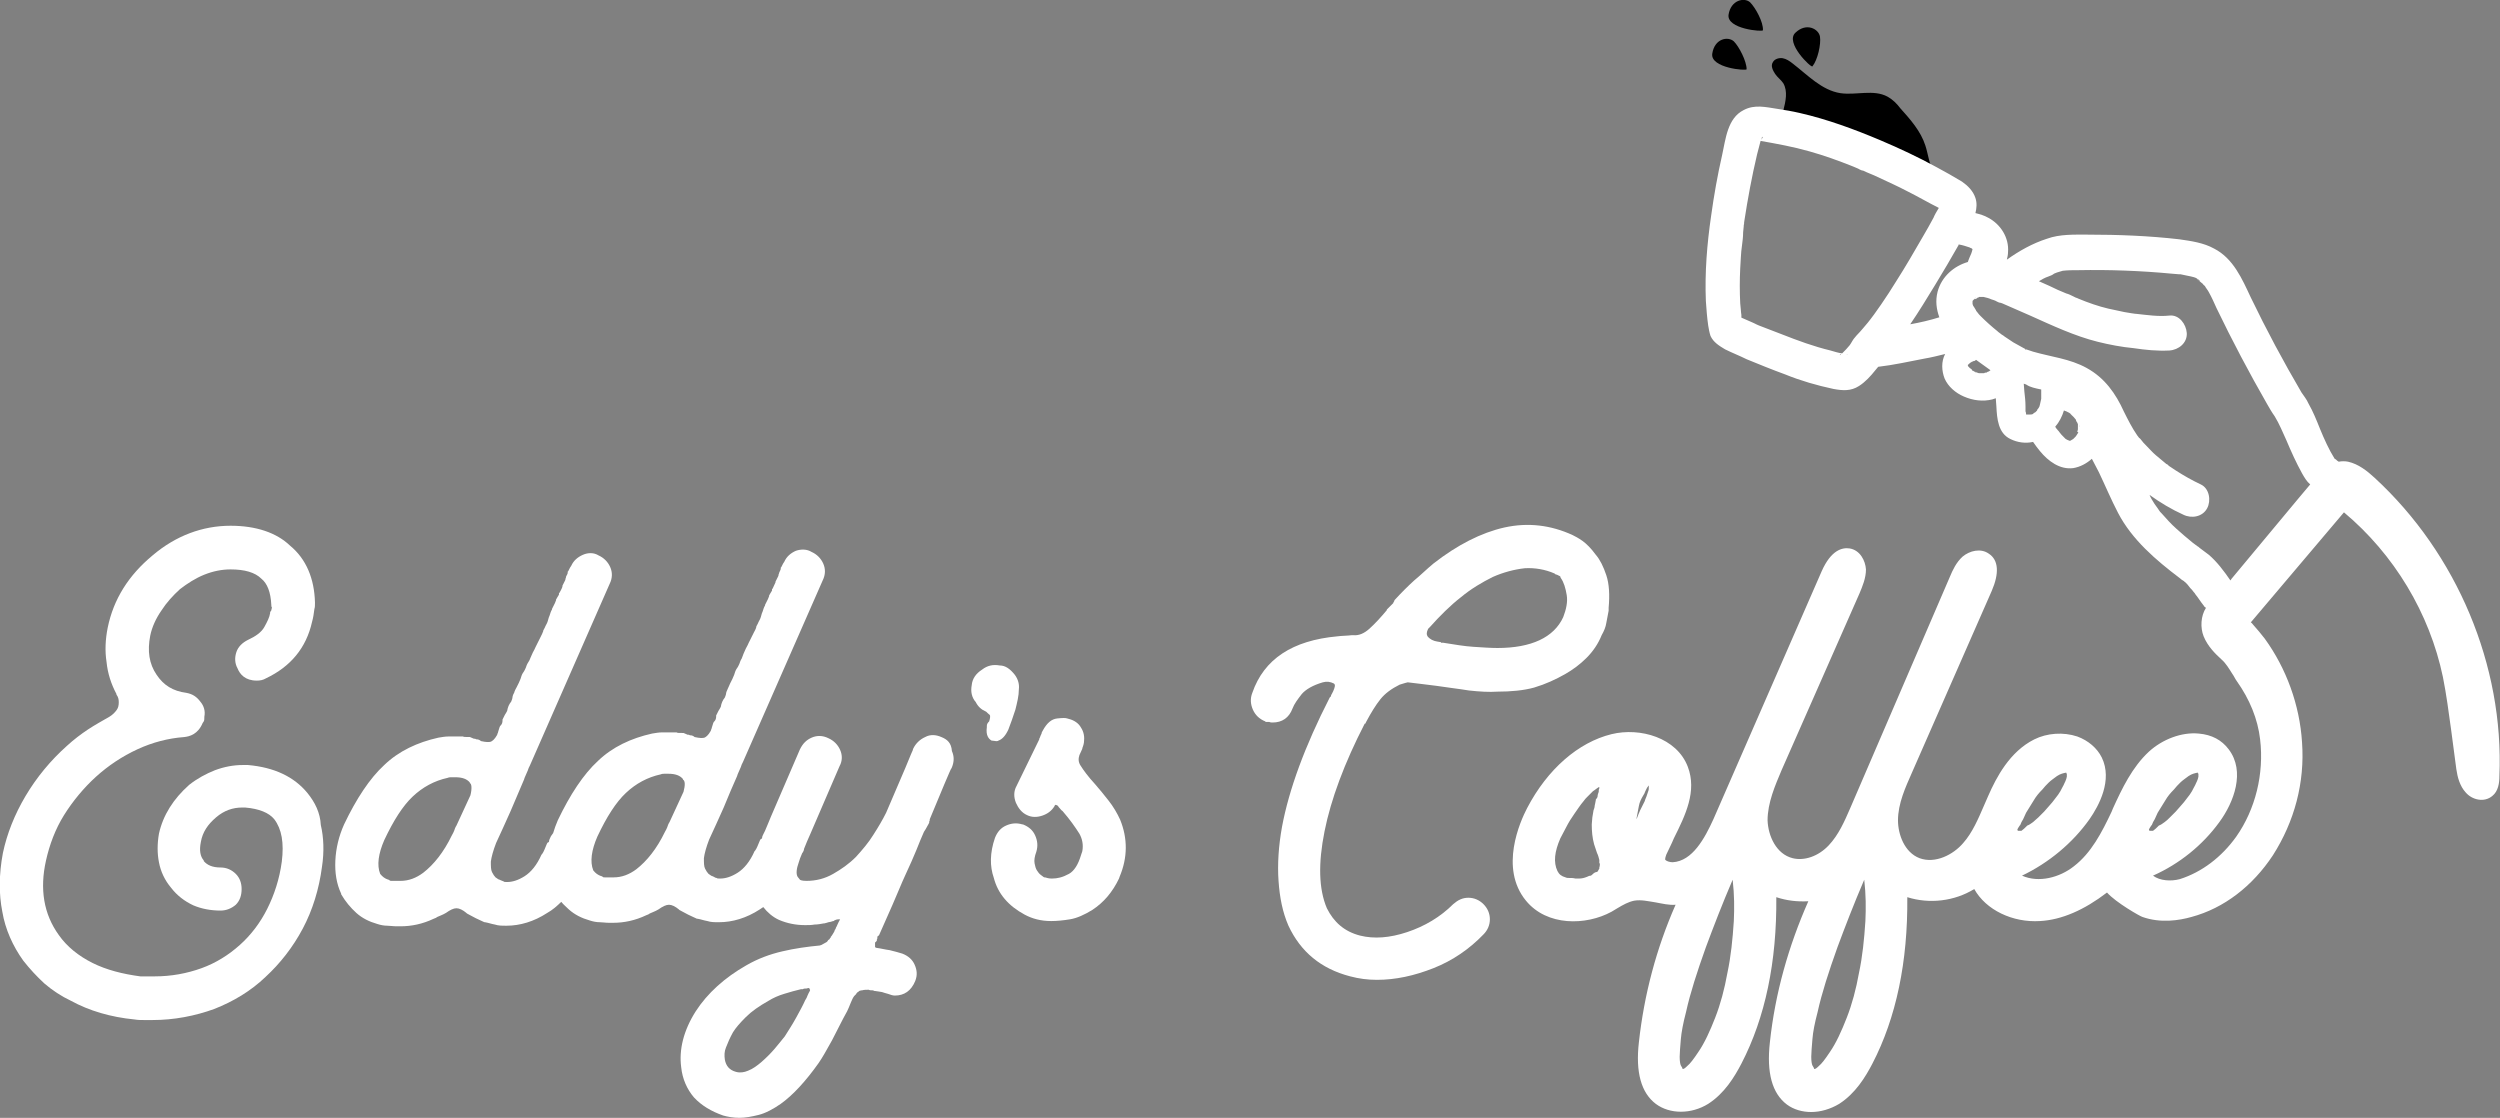<svg xml:space="preserve" style="enable-background:new 0 0 429.4 192;" viewBox="0 0 429.4 192" y="0px" x="0px" xmlns:xlink="http://www.w3.org/1999/xlink" xmlns="http://www.w3.org/2000/svg" id="Laag_1" version="1.1">
<rect x="0" y="0" width="429.4" height="192" fill="#808080" stroke="none"/>
<style type="text/css">
	.st0{fill:#FFFFFF;}
</style>
<g>
	<path d="M311.3,11.4c-0.2,0.3-4.8-4.1-2.9-5.8c1.9-1.8,4-0.6,4.2,0.7S312.2,10.3,311.3,11.4z"></path>
	<path d="M300,11.9c0,0.3-6.3-0.2-5.9-2.7c0.4-2.6,2.7-3,3.7-2.1C298.7,8,300,10.5,300,11.9z"></path>
	<path d="M302.8,5.2c0,0.3-6.3-0.2-5.9-2.7s2.7-3,3.7-2.1C301.5,1.3,302.9,3.8,302.8,5.2z"></path>
	<g>
		<path d="M306.3,19c0.4-1.6,0.8-3.3,0-4.7c-0.4-0.6-1-1-1.4-1.6s-0.8-1.4-0.4-2c0.3-0.6,1.1-0.8,1.7-0.7s1.2,0.5,1.7,0.9
			c2.6,2,5,4.6,8.2,5.1c2.7,0.4,5.7-0.7,8.1,0.6c0.9,0.5,1.6,1.2,2.2,2c1.7,1.9,3.5,3.9,4.3,6.4c0.5,1.5,0.6,3.2,1.5,4.5"></path>
	</g>
	<g>
		<path d="M161.7,126.6c-0.9-0.4-1.9-0.5-2.8,0c-0.9,0.4-1.6,1.1-2,1.9l-0.1,0.2v0.1c-0.1,0.2-0.4,0.9-1.3,3.1
			c-0.9,2.1-2,4.7-3.3,7.7c-0.6,1.2-1.3,2.4-2.2,3.8c-0.8,1.3-1.9,2.6-3,3.8c-1.2,1.2-2.5,2.1-3.9,2.9c-1.4,0.8-2.9,1.2-4.6,1.2
			c-0.9,0-1.1-0.2-1.1-0.2c-0.3-0.4-0.4-0.5-0.4-0.5c-0.3-0.5-0.2-1.4,0.2-2.5c0.1-0.4,0.3-0.9,0.6-1.6l0.1-0.1
			c0.1-0.2,0.2-0.4,0.2-0.6c0.3-0.8,0.7-1.7,1.1-2.6l5-11.6c0.5-0.9,0.5-1.9,0.1-2.8c-0.4-0.9-1.1-1.6-2-2c-1-0.5-2-0.5-2.9-0.1
			s-1.5,1-2,2l-5,11.6c-0.3,0.7-0.6,1.5-1,2.4c-0.1,0.2-0.2,0.4-0.3,0.6c-0.1,0.2-0.2,0.4-0.2,0.6c0,0.1-0.1,0.2-0.2,0.2l-0.1,0.1
			l-0.1,0.2c-0.3,0.7-0.5,1.3-0.8,1.7l-0.1,0.1c-0.8,1.8-1.8,3-2.9,3.7c-1.1,0.7-2.1,1-3,1c-0.4,0-0.5,0-0.6-0.1
			c-0.2,0-0.3-0.1-0.5-0.2l-0.2-0.1c-0.1,0-0.3-0.1-0.7-0.4c-0.2-0.2-0.4-0.5-0.6-0.9s-0.2-1-0.2-1.8c0.1-0.8,0.4-1.9,0.9-3.2
			c0.8-1.7,1.6-3.5,2.5-5.5c0.8-2,1.6-3.8,2.3-5.4c0.1-0.4,0.3-0.7,0.4-1c0.2-0.4,0.3-0.7,0.4-1l0.2-0.4l13.7-31.2
			c0.5-1,0.5-2,0.1-2.9s-1.1-1.6-2-2c-0.8-0.5-1.8-0.5-2.7-0.2c-0.9,0.4-1.6,1-2,1.9c-0.1,0.1-0.1,0.2-0.2,0.3l-0.3,0.6l-0.1,0.1
			v0.2c0,0,0,0.1-0.1,0.3c-0.1,0.2-0.2,0.4-0.2,0.5c-0.1,0.2-0.1,0.3-0.1,0.4l-0.5,1v0.1c0,0.1-0.2,0.4-0.5,1.1l-0.1,0.1v0.2
			c0,0,0,0.1-0.1,0.2c-0.1,0.2-0.2,0.3-0.3,0.5c0,0.1-0.1,0.1-0.1,0.2v0.1c-0.1,0.2-0.1,0.3-0.2,0.5l-0.2,0.4
			c-0.1,0.2-0.2,0.4-0.3,0.6v0.1c-0.2,0.3-0.3,0.7-0.4,1c-0.1,0.2-0.2,0.5-0.3,0.9s-0.3,0.7-0.4,0.9c-0.1,0.2-0.2,0.5-0.4,0.8v0.1
			c-0.1,0.4-0.3,0.7-0.4,0.9l-0.9,1.8c-0.1,0.3-0.3,0.6-0.5,1c-0.1,0.3-0.3,0.6-0.4,0.9c-0.1,0.3-0.2,0.5-0.3,0.8
			c-0.2,0.3-0.3,0.6-0.4,0.9c-0.1,0.2-0.2,0.5-0.5,0.9c-0.2,0.3-0.3,0.7-0.4,1c-0.1,0.2-0.2,0.5-0.3,0.7l-0.4,0.8
			c-0.1,0.2-0.2,0.5-0.4,0.9s-0.3,0.7-0.3,0.9c0,0.1-0.1,0.3-0.2,0.6c-0.4,0.5-0.6,1-0.7,1.6c-0.1,0.2-0.2,0.4-0.4,0.7
			c-0.1,0.2-0.2,0.4-0.3,0.6l-0.1,0.2v0.2c0,0.3-0.1,0.6-0.3,0.8l-0.1,0.1l-0.1,0.2c-0.2,0.7-0.3,0.9-0.3,1l-0.1,0.2v0.1
			c-0.5,0.9-0.9,1.1-1.1,1.2c-0.3,0.1-0.8,0.1-1.7-0.1c-0.2-0.2-0.5-0.3-0.7-0.3l0,0c0,0,0,0-0.1,0l-0.2-0.1h-0.2l-0.7-0.3h-0.2
			c-0.6,0-0.9,0-1-0.1h-2.5c-0.5,0-1.1,0.1-1.7,0.2c-3.6,0.8-6.8,2.3-9.3,4.7c-2.5,2.3-4.8,5.8-6.9,10.2c-0.3,0.7-0.6,1.5-0.8,2.2
			c-0.2,0.3-0.4,0.5-0.5,0.8c-0.1,0.2-0.2,0.4-0.2,0.6c0,0.1-0.1,0.2-0.2,0.2l-0.1,0.1l-0.1,0.2c-0.3,0.7-0.5,1.3-0.8,1.7l-0.1,0.1
			c-0.8,1.8-1.8,3-2.9,3.7s-2.1,1-3,1c-0.4,0-0.5,0-0.6-0.1c-0.2-0.1-0.3-0.1-0.5-0.2l-0.2-0.1c-0.1,0-0.3-0.1-0.7-0.4
			c-0.2-0.2-0.4-0.5-0.6-0.9s-0.2-1-0.2-1.8c0.1-0.8,0.4-1.9,0.9-3.2c0.8-1.7,1.6-3.5,2.5-5.5c0.9-2.1,1.6-3.8,2.3-5.4
			c0.1-0.4,0.3-0.7,0.4-1c0.2-0.4,0.3-0.7,0.4-1l0.2-0.4l13.7-31.2c0.5-1,0.5-2,0.1-2.9s-1.1-1.6-2-2c-0.8-0.5-1.8-0.5-2.7-0.1
			c-0.9,0.4-1.6,1-2,1.9c-0.1,0.1-0.1,0.2-0.2,0.3l-0.3,0.6l-0.1,0.1v0.2c0,0,0,0.1-0.1,0.3c-0.1,0.2-0.2,0.3-0.2,0.5
			c-0.1,0.2-0.1,0.3-0.1,0.4l-0.5,1v0.1c0,0.1-0.1,0.4-0.5,1.1l-0.1,0.1v0.2c0,0,0,0.1-0.1,0.2c-0.1,0.2-0.2,0.3-0.3,0.5
			c0,0.1-0.1,0.1-0.1,0.2v0.1c-0.1,0.2-0.1,0.3-0.2,0.5l-0.2,0.4c-0.1,0.2-0.2,0.4-0.3,0.6v0.1c-0.2,0.3-0.3,0.7-0.4,1
			c-0.1,0.2-0.2,0.5-0.3,0.9c-0.1,0.4-0.3,0.7-0.4,0.9c-0.1,0.2-0.2,0.5-0.4,0.8v0.1c-0.1,0.3-0.3,0.7-0.4,0.9l-0.9,1.8
			c-0.1,0.3-0.3,0.6-0.5,1c-0.1,0.3-0.3,0.6-0.4,0.9s-0.2,0.5-0.4,0.8c-0.2,0.3-0.3,0.6-0.4,0.9c-0.1,0.2-0.2,0.5-0.5,0.9
			c-0.2,0.3-0.3,0.7-0.4,1c-0.1,0.2-0.2,0.5-0.3,0.7l-0.4,0.8c-0.1,0.2-0.3,0.5-0.4,0.9c-0.2,0.3-0.3,0.7-0.3,0.9
			c0,0.1-0.1,0.3-0.2,0.6c-0.4,0.5-0.6,1-0.7,1.6c-0.1,0.2-0.2,0.4-0.4,0.7c-0.1,0.2-0.2,0.4-0.3,0.6l-0.1,0.2v0.2
			c0,0.3-0.1,0.6-0.3,0.8l-0.1,0.1l-0.1,0.2c-0.2,0.7-0.3,0.9-0.3,1l-0.1,0.2v0.1c-0.5,0.9-0.9,1.1-1.1,1.2
			c-0.3,0.1-0.8,0.1-1.7-0.1c-0.2-0.2-0.5-0.3-0.7-0.3c0,0,0,0-0.1,0l-0.2-0.1h-0.2l-0.7-0.3h-0.2c-0.6,0-0.9,0-1-0.1H77
			c-0.5,0-1.1,0.1-1.7,0.2c-3.6,0.8-6.8,2.3-9.3,4.7c-2.5,2.3-4.8,5.8-6.9,10.2c-0.9,2-1.4,4.1-1.5,6.2c-0.1,2.1,0.2,4,1,5.7v0.1
			c0.7,1.2,1.6,2.3,2.6,3.2s2.2,1.5,3.6,1.9c0.6,0.2,1.2,0.3,1.7,0.3s1,0.1,1.6,0.1h0.7c1.9,0,3.8-0.4,5.7-1.3
			c0.3-0.1,0.5-0.2,0.6-0.3l0.7-0.3c0.2-0.1,0.5-0.2,0.8-0.4c0.7-0.5,1.3-0.8,1.8-0.8s1.1,0.3,1.7,0.8l0.1,0.1
			c0.4,0.2,0.9,0.5,1.5,0.8s1.1,0.5,1.5,0.7h0.1c0.6,0.1,1.1,0.3,1.7,0.4c0.6,0.2,1.2,0.2,1.9,0.2H87c2.3,0,4.7-0.7,7-2.2
			c0.9-0.5,1.7-1.2,2.4-1.9c0.4,0.5,0.9,0.9,1.3,1.3c1,0.9,2.2,1.5,3.6,1.9c0.6,0.2,1.2,0.3,1.7,0.3s1,0.1,1.6,0.1h0.7
			c1.9,0,3.8-0.4,5.7-1.3c0.3-0.1,0.5-0.2,0.6-0.3l0.7-0.3c0.2-0.1,0.5-0.2,0.8-0.4c0.7-0.5,1.3-0.8,1.8-0.8s1.1,0.3,1.7,0.8
			l0.1,0.1c0.4,0.2,0.9,0.5,1.5,0.8s1.1,0.5,1.5,0.7h0.1c0.6,0.1,1.1,0.3,1.7,0.4c0.6,0.2,1.2,0.2,1.9,0.2h0.1c2.3,0,4.7-0.7,7-2.2
			c0.2-0.1,0.4-0.3,0.6-0.4c0.7,0.9,1.6,1.7,2.7,2.2c1.4,0.6,2.9,0.9,4.5,0.9c0.5,0,1.1,0,1.6-0.1c0.5,0,1.1-0.1,1.6-0.2h0.1
			c0.3-0.1,0.5-0.1,0.7-0.2c0.2,0,0.5-0.1,0.8-0.2h0.1l0.1-0.1c0.2-0.1,0.4-0.2,0.8-0.2h0.2c-0.2,0.3-0.3,0.6-0.5,1
			c-0.1,0.2-0.1,0.3-0.2,0.4c0,0.1-0.1,0.2-0.1,0.3l-0.1,0.1c0,0.1-0.1,0.2-0.1,0.3l-0.3,0.5c-0.2,0.3-0.2,0.3-0.2,0.3l-0.1,0.1v0.1
			c-0.1,0.1-0.2,0.2-0.2,0.3c-0.2,0.1-0.3,0.2-0.4,0.4l-0.1,0.1c-0.3,0.2-0.6,0.3-0.9,0.5c-0.1,0-0.2,0.1-0.3,0.1
			c-2.1,0.2-4.3,0.5-6.4,1c-2.2,0.5-4.3,1.3-6.2,2.4c-3.7,2.1-6.7,4.8-8.7,7.9c-2.1,3.3-2.9,6.6-2.5,9.6c0.2,2,1,3.8,2.2,5.2
			c1.3,1.4,3,2.4,5,3.1c0.7,0.2,1.7,0.4,2.8,0.4c1,0,2.1-0.2,3.3-0.5s2.5-1,3.8-1.9c2.1-1.5,4.3-3.9,6.5-7c0.7-1,1.4-2.3,2.3-3.9
			c0.9-1.7,1.7-3.4,2.6-5c0.2-0.4,0.4-0.9,0.6-1.4c0.2-0.4,0.3-0.8,0.6-1.2c0,0,0.1-0.1,0.3-0.3l0.1-0.1v-0.1
			c0.1-0.1,0.2-0.1,0.2-0.2c0.1,0,0.2-0.1,0.3-0.2c0.1,0,0.2-0.1,0.5-0.1c0.3-0.1,0.7-0.1,1.1-0.1c0.2,0.1,0.4,0.1,0.6,0.1
			c0.1,0,0.1,0,0.2,0l0.1,0.1h0.1c0.5,0.1,0.9,0.1,1.3,0.2c0.3,0.1,0.6,0.2,1,0.3c0.5,0.2,0.9,0.3,1.2,0.3c1.6,0,2.8-0.8,3.5-2.5
			c0.4-1,0.3-1.9-0.1-2.8c-0.4-0.9-1.1-1.5-2.1-1.9c-0.6-0.2-1.4-0.4-2.2-0.6c-0.8-0.1-1.5-0.3-2.3-0.4c0,0-0.1-0.1-0.2-0.1V162
			c0-0.2,0.1-0.2,0.1-0.2l0.2-0.2v-0.2c0.1-0.1,0.1-0.3,0.1-0.5c0,0,0-0.1,0.1-0.1l0.1-0.1l0.1-0.1c0.7-1.6,1.5-3.4,2.3-5.2
			s1.5-3.6,2.2-5.1c0.8-1.7,1.4-3.1,1.9-4.3c0.5-1.3,0.9-2.2,1.2-2.9c0.1-0.3,0.3-0.5,0.4-0.7c0.2-0.3,0.3-0.6,0.5-0.9l0.1-0.2v-0.2
			l0,0c0.1-0.1,0.1-0.3,0.1-0.4c1-2.4,1.8-4.3,2.5-6c0.9-2.1,1.1-2.6,1.2-2.7l0.1-0.2c0.4-1,0.4-1.9,0-2.8
			C163.4,127.6,162.7,127,161.7,126.6z M80.8,136.6l-2.4,5.2c-0.2,0.3-0.3,0.6-0.4,0.9c-0.1,0.2-0.2,0.5-0.4,0.8
			c-1.4,2.9-3.1,5-4.9,6.4c-1.2,0.9-2.5,1.4-3.9,1.4h-1.5c-0.2,0-0.3,0-0.4-0.1l-0.1-0.1h-0.1c-0.6-0.2-1-0.5-1.4-1
			c-0.6-1.5-0.3-3.5,0.7-5.8c1.6-3.4,3.2-5.9,4.9-7.5c1.7-1.6,3.7-2.7,6-3.2c0.2-0.1,0.5-0.1,0.6-0.1h0.7c1.2,0,2,0.3,2.5,0.9v0.1
			C81,134.6,81.1,135.4,80.8,136.6z M117.4,136l-2.4,5.2c-0.2,0.3-0.3,0.6-0.4,0.9c-0.1,0.2-0.2,0.5-0.4,0.8c-1.4,2.9-3.1,5-4.9,6.4
			c-1.2,0.9-2.5,1.4-3.9,1.4h-1.5c-0.2,0-0.3,0-0.4-0.1l-0.1-0.1h-0.1c-0.6-0.2-1-0.5-1.4-1c-0.6-1.5-0.3-3.5,0.7-5.8
			c1.6-3.4,3.2-5.9,4.9-7.5c1.7-1.6,3.7-2.7,6-3.2c0.2-0.1,0.5-0.1,0.6-0.1h0.7c1.2,0,2,0.3,2.5,0.9v0.1
			C117.7,134.1,117.7,134.9,117.4,136z M139.1,170.2c-0.1,0.2-0.3,0.5-0.4,0.8c-0.1,0.3-0.2,0.5-0.4,0.8c-0.4,0.9-0.9,1.8-1.5,2.9
			c-0.6,1.1-1.3,2.2-2,3.3c-0.5,0.6-1.1,1.4-1.8,2.2s-1.4,1.5-2.2,2.2c-0.7,0.6-1.5,1.2-2.3,1.5c-0.7,0.3-1.4,0.4-2.1,0.2
			c-1.1-0.3-1.7-1-1.9-2.1c-0.1-0.7-0.1-1.4,0.2-2.1c0.3-0.8,0.7-1.7,1.2-2.6c0.5-0.8,1.2-1.6,2.2-2.6s2.3-1.9,3.9-2.8
			c0.8-0.5,1.7-0.9,2.7-1.2s2-0.6,2.9-0.8h0.3l0.2-0.1h0.1c0.2,0,0.4,0,0.6-0.1c0.2,0,0.3,0.1,0.3,0.3
			C139.2,170,139.1,170.1,139.1,170.2z M141.2,162L141.2,162L141.2,162L141.2,162z" class="st0"></path>
		<path d="M171.1,127.3c0.1,0,0.3,0,0.4-0.1c0.6-0.2,1.2-0.8,1.7-1.9l0,0c0.4-1,0.8-2.2,1.2-3.4
			c0.3-1.2,0.6-2.4,0.6-3.5c0.1-0.8-0.1-1.7-0.7-2.5c-0.8-1-1.6-1.6-2.6-1.6c-1.1-0.2-2.1,0-3,0.7c-1.1,0.7-1.7,1.6-1.8,2.7
			c-0.2,1.1,0,2.1,0.7,2.9c0.4,0.8,1,1.3,1.7,1.6c0.1,0,0.2,0.2,0.7,0.6c0.1,0.1,0.1,0.5-0.1,1.1c-0.3,0.3-0.4,0.5-0.4,0.8v0.2
			c-0.2,1.4,0.3,2,0.8,2.3C170.6,127.2,170.9,127.3,171.1,127.3z" class="st0"></path>
		<path d="M190.4,137.5c-0.8-1-1.5-1.9-2.3-2.8c-1.2-1.3-2-2.4-2.5-3.2c-0.4-0.6-0.4-1.2-0.2-1.8l0.5-1.1v-0.1
			c0.2-0.5,0.3-0.9,0.3-1.3c0.1-1-0.2-1.8-0.7-2.5s-1.3-1.1-2.2-1.3c-0.3-0.1-0.7-0.1-1.7,0s-1.8,0.8-2.5,2.1
			c-0.1,0.2-0.2,0.3-0.2,0.5c-0.1,0.2-0.2,0.4-0.3,0.7l-0.1,0.2v0.1l-3.9,8c-0.5,0.9-0.5,1.9-0.1,2.9c0.4,0.9,1,1.7,1.9,2.1
			c0.8,0.4,1.7,0.4,2.6,0.1c0.9-0.3,1.6-0.8,2.1-1.6c0.1-0.3,0.2-0.3,0.4-0.2c0.1,0,0.1,0.1,0.2,0.1c0.1,0.2,0.2,0.3,0.3,0.4
			c0.2,0.2,0.3,0.4,0.5,0.5c1.3,1.5,2.2,2.8,2.9,3.9c0.5,0.9,0.7,1.9,0.5,3l0,0l-0.2,0.6c-0.5,1.7-1.2,2.8-2.1,3.3
			c-1.1,0.6-2,0.8-2.9,0.8h-0.1c-0.4,0-0.8-0.1-1.1-0.2h-0.1c-0.1,0-0.2-0.1-0.6-0.4c-0.3-0.2-0.5-0.5-0.7-0.8s-0.3-0.7-0.4-1.2
			c-0.1-0.5,0-1.2,0.3-2c0.3-1,0.2-1.9-0.2-2.8c-0.4-0.9-1.1-1.5-2.1-1.9h-0.1c-1-0.3-1.9-0.2-2.8,0.2c-0.9,0.4-1.5,1.1-1.9,2.1
			c-0.9,2.6-0.9,4.9-0.2,6.9c0.7,2.7,2.5,4.8,5.3,6.3c1.3,0.7,2.8,1.1,4.5,1.1h0.1c0.9,0,2-0.1,3.2-0.3s2.5-0.8,3.8-1.6
			c2-1.3,3.5-3.1,4.6-5.4l0.1-0.3c1.4-3.3,1.4-6.6,0.1-9.8C191.9,139.7,191.2,138.5,190.4,137.5z" class="st0"></path>
		<path d="M52.8,136.2c-2.3-2.8-5.7-4.4-10.2-4.8h-0.9c-1.6,0-3.2,0.3-4.8,0.9c-1.5,0.6-3,1.4-4.4,2.5
			c-2.7,2.4-4.5,5.2-5.2,8.4c-0.3,1.7-0.3,3.4,0,4.9c0.3,1.6,1,3.1,2.1,4.4c1,1.3,2.3,2.3,3.8,3c1.4,0.6,3,0.9,4.7,0.9
			c1,0,1.9-0.4,2.6-1c0.7-0.7,1-1.6,1-2.7c0-1-0.3-1.9-1-2.6c-0.7-0.7-1.6-1.1-2.6-1.1c-1.4,0-2.3-0.4-2.9-1.1v-0.1
			c-0.6-0.7-0.8-1.7-0.5-3.2c0.3-1.7,1.2-3,2.6-4.2c1.4-1.2,2.9-1.7,4.5-1.7h0.5c2.4,0.2,4.1,0.9,5,2c1.3,1.7,1.7,4.1,1.3,7.3
			c-0.4,3-1.3,5.7-2.5,8.1c-1.2,2.4-2.8,4.5-4.7,6.2s-4.1,3.1-6.6,4s-5.2,1.4-8,1.4h-2.5c-3-0.4-5.8-1.1-8.2-2.3s-4.4-2.8-5.8-4.8
			c-2.6-3.6-3.3-7.9-2.2-12.8c0.6-2.7,1.6-5.4,3.1-7.8c1.5-2.4,3.4-4.7,5.5-6.6c2.1-1.9,4.5-3.5,7.1-4.7c2.6-1.2,5.3-1.9,8-2.1
			c1-0.1,2.4-0.5,3.2-2.4l0.2-0.3c0.1-0.2,0.1-0.4,0.1-0.8l0,0c0.2-1-0.1-1.9-0.7-2.6c-0.6-0.8-1.3-1.3-2.4-1.5
			c-2.3-0.3-3.9-1.3-5.1-3.1c-1.3-1.9-1.6-4.1-1.1-6.7c0.3-1.5,1-3,1.9-4.3c0.9-1.4,2-2.6,3.2-3.7c1.3-1,2.7-1.9,4.2-2.5
			s3-0.9,4.5-0.9c2.4,0,4.2,0.5,5.3,1.6c1,0.8,1.6,2.3,1.7,4.5c0,0.2,0,0.3,0.1,0.4c0,0.2-0.1,0.4-0.1,0.5c0,0,0,0.1-0.1,0.2
			l-0.1,0.1v0.2c-0.1,0.7-0.5,1.5-1,2.4s-1.5,1.6-2.8,2.2c-1,0.5-1.7,1.2-2,2.1s-0.3,1.9,0.2,2.8c0.4,1,1.3,2.1,3.3,2.1
			c0.6,0,1.1-0.1,1.6-0.4c4.2-2,6.9-5.2,7.9-9.7c0.2-0.7,0.3-1.4,0.4-2.2c0.1-0.3,0.1-0.6,0.1-1.1c-0.1-4.1-1.5-7.5-4.3-9.8
			c-2.3-2.2-5.8-3.4-10.2-3.4c-4.8,0-9.4,1.7-13.4,5.1c-4.1,3.4-6.7,7.5-7.7,12.4c-0.4,2-0.5,4-0.2,5.9c0.2,2,0.8,3.8,1.7,5.5v0.1
			c0.3,0.4,0.4,0.8,0.4,1.3c0,0.6-0.1,1-0.4,1.4s-0.7,0.8-1.2,1.1c-1.2,0.7-2.5,1.4-3.7,2.2s-2.4,1.7-3.6,2.8
			c-2.8,2.5-5.2,5.4-7.1,8.6c-1.9,3.2-3.2,6.5-3.9,9.8c-0.7,3.7-0.7,7.1-0.1,10.1c0.5,3,1.8,5.9,3.6,8.4c1.1,1.4,2.3,2.7,3.6,3.9
			c1.4,1.2,2.9,2.2,4.6,3c3.1,1.7,6.8,2.8,10.9,3.2c0.6,0.1,1.1,0.1,1.6,0.1h1.5c3.7,0,7.3-0.7,10.6-1.9c3.3-1.3,6.3-3.1,8.8-5.5
			c2.5-2.3,4.7-5.1,6.4-8.3s2.8-6.8,3.3-10.6c0.4-2.6,0.3-5.1-0.2-7.2C55,139.6,54.1,137.8,52.8,136.2z" class="st0"></path>
		<path d="M268.8,115.8c1.4-0.8,2.6-1.7,3.7-2.8c1.1-1.1,2-2.4,2.6-3.9c0.4-0.7,0.7-1.4,0.8-2.1
			c0.1-0.7,0.3-1.4,0.4-2.1v-0.5c0.2-2.2,0.1-4.1-0.4-5.6s-1.1-2.7-1.8-3.5c-0.8-1.1-1.6-1.9-2.3-2.4c-0.7-0.5-1.3-0.8-1.7-1
			c-3.7-1.7-7.6-2.2-11.7-1.3c-4,0.9-8.1,3-12.2,6.2c-1.2,1-2.2,2-3.3,2.9c-1.1,1-2.2,2.1-3.3,3.3l-0.1,0.1v0.1
			c-0.1,0.2-0.2,0.3-0.2,0.4c0,0,0,0-0.1,0.1l-1,1v0.1c-1,1.2-2,2.3-3,3.2c-0.9,0.8-1.8,1.2-2.8,1.1h-0.1h-0.1
			c-0.7,0.1-1.8,0.1-2.5,0.2c-7.7,0.7-12.6,3.9-14.6,9.7c-0.4,1-0.3,2,0.1,2.9c0.4,0.9,1.1,1.6,2.1,2l0.1,0.1h0.2c0.2,0,0.3,0,0.4,0
			c0.2,0.1,0.4,0.1,0.6,0.1c1.6,0,2.8-0.8,3.4-2.4c0.3-0.8,0.9-1.6,1.6-2.5c0.7-0.8,1.9-1.5,3.6-2c0.7-0.2,1.3-0.1,1.9,0.2
			c0.3,0.2,0.2,0.6-0.1,1.3l-0.2,0.4c-0.1,0.2-0.2,0.3-0.2,0.5l-0.1,0.1l-0.1,0.1c-4.3,8.4-7,15.8-8.2,22.2
			c-0.6,3.3-0.8,6.5-0.6,9.3c0.2,2.9,0.7,5.4,1.7,7.7c2.1,4.5,5.6,7.4,10.6,8.7c1.5,0.4,3,0.6,4.6,0.6c3.2,0,6.4-0.7,9.7-2
			s6.2-3.3,8.6-5.8c0.7-0.7,1.1-1.6,1.1-2.6s-0.4-1.9-1.1-2.6c-0.7-0.7-1.6-1.1-2.6-1.1s-1.8,0.4-2.6,1.1c-2.2,2.2-4.9,3.8-7.9,4.8
			s-5.7,1.2-8.1,0.6c-2.7-0.7-4.5-2.3-5.7-4.7c-1.4-3.3-1.5-7.7-0.4-13.2s3.4-11.7,6.9-18.5h0.1l0.2-0.4c0.8-1.5,1.6-2.8,2.4-3.8
			c0.8-1,1.9-1.8,3.3-2.5c0.4-0.1,0.9-0.3,1.4-0.4c0.8,0.1,1.7,0.2,2.5,0.3c0.8,0.1,1.6,0.2,2.4,0.3c1.9,0.3,3.8,0.5,5.6,0.8
			c1.8,0.2,3.5,0.3,4.9,0.2c2.3,0,4.5-0.2,6.3-0.7C265.5,117.5,267.2,116.7,268.8,115.8z M257.2,111.3c-1.2,0-2.5-0.1-4.1-0.2
			s-3.3-0.4-5.2-0.7h-0.1c0,0-0.1,0-0.2,0h-0.1v-0.1l-0.6-0.1c-0.7-0.1-1.3-0.4-1.7-0.9c-0.2-0.3-0.2-0.7,0.1-1.3l0.3-0.3
			c1.7-1.9,3.5-3.7,5.3-5.1c1.8-1.5,3.7-2.6,5.5-3.5c1.8-0.8,3.7-1.3,5.5-1.5c1.7-0.1,3.5,0.2,5.1,0.9c0.1,0.1,0.2,0.2,0.4,0.2
			c0.2,0.1,0.4,0.2,0.6,0.3v0.1l0.1,0.2c0.5,0.7,0.8,1.7,1,2.9c0.2,1.2-0.1,2.5-0.6,3.8C266.9,109.5,263,111.3,257.2,111.3z" class="st0"></path>
		<path d="M407.9,82.1c-1.3-1.2-2.8-2.4-4.6-2.8c-0.5-0.1-1.1-0.1-1.6,0c-0.2-0.1-0.3-0.2-0.5-0.4
			c-0.1,0-0.1-0.1-0.2-0.1l0,0c-1-1.6-1.8-3.4-2.5-5.1c-0.6-1.5-1.2-3-2-4.4c-0.3-0.7-0.8-1.3-1.2-1.9c-3.1-5.3-6-10.7-8.7-16.3
			c-1.5-3.2-3-6.7-6.3-8.4c-1.8-1-3.9-1.3-6-1.6c-5.2-0.6-10.5-0.8-15.7-0.8c-2.3,0-4.8-0.1-7,0.7c-2.5,0.8-4.8,2.1-6.9,3.6
			c0.1-0.4,0.2-0.9,0.2-1.3c0.2-2.5-1.3-4.8-3.4-5.9c-0.7-0.4-1.4-0.6-2.2-0.8c0.2-0.8,0.3-1.7,0-2.6c-0.4-1.2-1.3-2.1-2.3-2.8
			c-1.5-0.9-2.9-1.7-4.4-2.5c-3.1-1.7-6.3-3.2-9.6-4.6c-4.5-1.9-9.1-3.6-13.9-4.7c-1.3-0.3-2.5-0.5-3.8-0.7c-2-0.3-3.9-0.8-5.8,0.2
			c-2.8,1.4-3.1,5-3.7,7.7c-0.8,3.5-1.4,6.9-1.9,10.5c-0.7,4.8-1.1,9.7-0.9,14.6c0.1,1.4,0.2,2.8,0.4,4.2c0.1,0.6,0.2,1.2,0.4,1.8
			c0.5,1.1,1.5,1.7,2.5,2.3c1.2,0.6,2.5,1.1,3.7,1.7c2.2,0.9,4.4,1.8,6.6,2.6c2.7,1.1,5.5,1.9,8.3,2.5c1.6,0.3,3,0.4,4.4-0.5
			c1.1-0.7,2-1.7,2.8-2.7c0.2-0.2,0.3-0.4,0.5-0.6c2.6-0.3,5.3-0.9,7.9-1.4c1.2-0.2,2.4-0.5,3.6-0.8c-0.7,1.3-0.6,2.9-0.1,4.2
			c0.6,1.4,1.9,2.5,3.3,3.1c1.6,0.7,3.3,0.9,4.9,0.5c0.2-0.1,0.4-0.1,0.6-0.2c0,0.5,0.1,1,0.1,1.4c0.1,2.1,0.3,4.6,2.4,5.6
			c1.2,0.6,2.6,0.8,3.9,0.5c0.4,0.6,0.8,1.1,1.2,1.6c1.4,1.7,3.4,3.2,5.7,2.9c1.2-0.2,2.3-0.8,3.2-1.6c0.4,0.8,0.8,1.5,1.2,2.3
			c1.1,2.3,2.1,4.7,3.3,7c2.4,4.6,6.5,8.1,10.6,11.2c0.2,0.2,0.5,0.4,0.7,0.5c0,0,0,0,0.1,0.1c0.4,0.3,0.7,0.7,1,1.1
			c0.2,0.2,0.4,0.4,0.6,0.7c0.1,0.1,0.2,0.2,0.3,0.4l0,0l0,0c0.5,0.6,0.9,1.3,1.4,1.9c0.1,0.2,0.2,0.3,0.4,0.4
			c-0.9,1.4-1,3.4-0.4,4.9c0.7,1.7,1.9,2.9,3.1,4c0.7,0.6,1.3,1.6,1.8,2.4c0.3,0.4,0.5,0.9,0.8,1.3c2.2,3.1,3.6,6.5,4,10
			c0.7,5.9-0.8,12-4.1,16.7c-2.5,3.5-5.9,6.1-9.7,7.3c-1.5,0.4-3.4,0.3-4.6-0.6c4.5-2,8.5-5.2,11.4-9.2c2.5-3.4,4.5-8.7,1.6-12.5
			c-1.2-1.6-2.9-2.5-5.1-2.7c-3-0.3-6.3,1-8.6,3.1c-2.9,2.7-4.6,6.3-6.2,9.8l-0.2,0.5c-1.7,3.6-3.5,7.1-6.5,9.4
			c-2.4,1.9-6,2.9-8.9,1.6c4.6-2.2,8.7-5.6,11.6-9.7c1.6-2.3,4-6.7,2.1-10.6c-0.8-1.6-2.3-2.9-4.2-3.6c-2.4-0.8-5.2-0.6-7.4,0.5
			c-4.2,2.1-6.5,6.5-7.9,9.7c-0.2,0.5-0.5,1.1-0.7,1.6c-1,2.3-2,4.7-3.6,6.5c-1.7,2-4.8,3.6-7.5,2.6c-2.6-1-3.7-4.1-3.7-6.5
			c0-2.9,1.3-5.7,2.4-8.2l13.7-31.2c1.3-3,1.2-5.3-0.5-6.4c-1.4-1-3.3-0.5-4.5,0.5c-1.1,1-1.7,2.3-2.2,3.5l-17.1,39.7
			c-1,2.3-2,4.6-3.7,6.4c-1.8,1.9-4.2,2.7-6.2,2.2c-2.8-0.7-4.2-3.8-4.3-6.5c0-3,1.3-6,2.4-8.6l13.4-30.4c0.5-1.2,1.1-2.6,1.1-4.1
			c-0.1-1.5-1-3.3-2.8-3.6c-1.3-0.2-3.2,0.3-4.8,3.9l-18.6,42.6c-1.5,3.3-3.6,7.2-7,7.4c-0.5,0-1.2-0.2-1.3-0.5
			c0-0.2,0.1-0.5,0.2-0.8c0.4-0.9,0.9-1.8,1.3-2.8c2-4,4-8.1,2.4-12.3c-1.9-5-8.2-6.8-13.1-5.6c-5.7,1.4-11,6-14.5,12.7
			c-1.2,2.3-4.8,10.3-0.2,15.9c3.6,4.4,10.3,4.3,14.7,1.9c0.3-0.2,0.7-0.4,1-0.6c1-0.6,1.9-1.1,2.9-1.3c1.2-0.2,2.4,0.1,3.7,0.3
			c1.1,0.2,2.3,0.5,3.4,0.4c-3.3,7.5-5.4,15.4-6.3,23.6c-0.6,5.2,0.4,8.7,2.9,10.6c2.4,1.8,6.1,1.8,9,0c2.8-1.8,4.5-4.6,5.7-6.9
			c4.1-7.9,6.1-17.5,6-28.6c1.8,0.6,3.6,0.8,5.5,0.7c-3.4,7.7-5.7,15.8-6.6,24.2c-0.6,5.3,0.4,8.8,2.9,10.7c1.2,0.9,2.7,1.3,4.2,1.3
			c1.6,0,3.3-0.5,4.8-1.4c2.8-1.8,4.5-4.6,5.7-6.9c4.1-7.9,6.1-17.5,6-28.6c3.8,1.2,8.1,0.7,11.5-1.4c2,3.6,6.6,5.8,11.3,5.5
			c3.7-0.2,7.6-1.9,11.5-4.9c1.5,1.7,5.7,4.1,6.1,4.2c3.1,1.1,6.3,0.6,8.4,0c5.6-1.5,10.5-5.3,14-10.6c3.7-5.8,5.5-12.5,5-19.4
			c-0.4-6.4-2.7-12.7-6.4-17.8c-0.6-0.8-1.3-1.6-2-2.4c-0.1-0.1-0.2-0.3-0.4-0.4l16-18.9c8.6,7.2,14.7,17.3,17,28.3
			c0.6,3,1,6.1,1.4,9c0.3,2.2,0.6,4.5,0.9,6.8c0.2,1.4,0.6,2.9,1.6,4c1.1,1.3,3.2,1.8,4.6,0.6c1-0.8,1.2-2.2,1.2-3.4
			C430.1,114.3,422,95.1,407.9,82.1z M274.8,148.3c0,0.5-0.1,0.7-0.1,0.7v0.1v0.1l-0.2,0.3v0.1l0,0c-0.1,0.1-0.2,0.2-0.4,0.2
			c-0.3,0.1-0.5,0.3-0.7,0.5c0,0-0.1,0-0.1,0.1c-0.3,0-0.5,0.1-0.7,0.2c-0.5,0.2-0.9,0.3-1.4,0.3h-0.6c-0.4-0.1-0.7-0.1-1.1-0.1
			c-0.2,0-0.4,0-0.6-0.1c-0.7-0.2-1.1-0.5-1.4-1.1c-0.7-1.5-0.5-3.3,0.5-5.6l1-1.9c0.4-0.8,0.9-1.6,1.4-2.3s1-1.5,1.6-2.2
			c0.2-0.3,0.4-0.5,0.6-0.7l0.8-0.8c0.1-0.1,0.2-0.2,0.2-0.2c0.2-0.1,0.4-0.3,0.7-0.5c0.1-0.1,0.2-0.1,0.3-0.2c0,0,0,0,0.1,0
			c0,0.1,0,0.1,0,0.2c-0.1,0.2-0.1,0.3-0.1,0.4c0,0,0,0,0,0.1v0.1c-0.1,0.3-0.2,0.5-0.2,0.8c0,0.1-0.1,0.3-0.2,0.4l-0.1,0.1v0.1
			c-0.1,0.4-0.1,0.7-0.2,1c0,0.3-0.1,0.5-0.2,0.8c-0.1,0.4-0.1,0.8-0.2,1.2c0,0.4-0.1,0.8-0.1,1.2c0,1.2,0.1,2.3,0.4,3.4
			c0.2,0.5,0.3,1,0.5,1.5c0.2,0.4,0.3,0.8,0.4,1.2v0.6H274.8z M283.2,135.1c0,0.3,0,0.6-0.1,0.8c-0.1,0.3-0.2,0.6-0.3,0.9
			c-0.2,0.5-0.3,0.7-0.3,0.8l-0.8,1.6c-0.2,0.5-0.4,0.9-0.6,1.5c0-0.1,0-0.2,0-0.2c0.1-0.7,0.3-1.4,0.4-2.1c0.1-0.6,0.4-1.2,0.7-1.7
			c0.2-0.3,0.3-0.5,0.4-0.8c0.1-0.2,0.2-0.4,0.3-0.6c0.1-0.1,0.2-0.3,0.3-0.4V135.1z M297.8,158.2c-0.2,3.1-0.5,6.1-1.1,8.9
			c-0.5,2.8-1.2,5.4-2.1,7.7s-1.8,4.3-2.9,5.9c-0.8,1.2-1.4,2-1.9,2.4c-0.4,0.4-0.6,0.5-0.7,0.5H289c0-0.1-0.1-0.3-0.3-0.6
			c-0.1-0.2-0.2-0.7-0.2-1.5c0-0.7,0.1-1.7,0.2-3c0.1-1.2,0.4-2.8,0.9-4.7c0.7-3.2,1.9-6.9,3.4-11.1c1.3-3.5,2.8-7.4,4.6-11.6
			C297.9,153.7,297.9,156,297.8,158.2z M320.4,158.2c-0.2,3.1-0.5,6.1-1.1,8.9c-0.5,2.8-1.2,5.4-2.1,7.7s-1.8,4.3-2.9,5.9
			c-0.8,1.2-1.4,2-1.9,2.4c-0.4,0.4-0.6,0.5-0.7,0.5h-0.1c0-0.1-0.1-0.3-0.3-0.6c-0.1-0.2-0.2-0.7-0.2-1.5c0-0.7,0.1-1.7,0.2-3
			s0.4-2.8,0.9-4.7c0.7-3.2,1.9-6.9,3.4-11.1c1.3-3.5,2.8-7.4,4.6-11.6C320.5,153.7,320.5,156,320.4,158.2z M346.6,142.7
			L346.6,142.7c-0.1-0.1-0.1-0.2-0.1-0.2l0,0c0.1-0.3,0.3-0.5,0.4-0.7l0.1-0.1c0.1-0.3,0.3-0.7,0.5-1c0.2-0.4,0.3-0.7,0.5-1.1
			c0.4-0.7,0.9-1.4,1.3-2.1c0.4-0.7,0.9-1.3,1.5-1.9c0.3-0.4,0.7-0.8,1.1-1.2s0.9-0.7,1.4-1.1c0.6-0.4,1.1-0.5,1.6-0.6v0.1l0.1,0.1
			c0,0.1,0,0.2,0,0.4c0,0,0,0,0,0.1s-0.1,0.3-0.1,0.4c-0.1,0.3-0.2,0.5-0.3,0.7c-0.1,0.2-0.2,0.5-0.4,0.8c-0.2,0.4-0.4,0.8-0.7,1.2
			c-0.3,0.4-0.6,0.8-1,1.3s-0.9,1-1.4,1.6l-1,1c-0.3,0.3-0.6,0.5-0.9,0.8c-0.4,0.3-0.7,0.5-1,0.6l-0.1,0.1L348,142
			c-0.2,0.2-0.5,0.5-0.8,0.7C346.9,142.7,346.8,142.7,346.6,142.7z M369.2,142.7L369.2,142.7c-0.1-0.1-0.1-0.2-0.1-0.2l0,0
			c0.1-0.3,0.3-0.5,0.4-0.7l0.1-0.1c0.1-0.3,0.3-0.7,0.5-1c0.2-0.4,0.3-0.7,0.5-1.1c0.4-0.7,0.9-1.4,1.3-2.1
			c0.4-0.7,0.9-1.3,1.5-1.9c0.3-0.4,0.7-0.8,1.1-1.2s0.9-0.7,1.4-1.1c0.6-0.4,1.1-0.5,1.6-0.6v0.1l0.1,0.1c0,0.1,0,0.2,0,0.4
			c0,0,0,0,0,0.1s-0.1,0.3-0.1,0.4c-0.1,0.3-0.2,0.5-0.3,0.7c-0.1,0.2-0.2,0.5-0.4,0.8c-0.2,0.4-0.4,0.8-0.7,1.2
			c-0.3,0.4-0.6,0.8-1,1.3s-0.9,1-1.4,1.6l-1,1c-0.3,0.3-0.6,0.6-0.9,0.8c-0.4,0.3-0.7,0.5-1,0.6l-0.1,0.1l-0.1,0.1
			c-0.2,0.2-0.5,0.5-0.8,0.7C369.5,142.7,369.4,142.7,369.2,142.7z M339.4,51c0,0,0,0.1-0.1,0.1C339.4,51,339.4,51,339.4,51z
			 M339.5,53.4C339.5,53.5,339.6,53.5,339.5,53.4L339.5,53.4z M338.4,62.4C338.4,62.4,338.3,62.4,338.4,62.4
			C338.3,62.4,338.4,62.4,338.4,62.4z M338.1,62.6C338.1,62.6,338.1,62.7,338.1,62.6C338.1,62.7,338.1,62.7,338.1,62.6
			C338,62.6,338,62.6,338.1,62.6z M338.8,52.2L338.8,52.2L338.8,52.2C338.8,52.2,338.8,52.2,338.8,52.2z M343.2,43.6L343.2,43.6
			L343.2,43.6L343.2,43.6z M302.5,24C302.5,23.9,302.5,23.9,302.5,24c0-0.1,0.1-0.2,0.1-0.2c0-0.1,0-0.1,0-0.1l0,0
			C302.6,23.4,303,23.4,302.5,24z M316,61L316,61c0-0.1,0.2-0.2,0.2-0.2C316.2,60.9,316.1,61,316,61z M316,61.1L316,61.1L316,61.1
			L316,61.1z M317.1,60.9c-0.1,0-0.1,0-0.2,0C317.7,60.9,317.4,61,317.1,60.9z M317.7,59.3L317.7,59.3c-0.4,0.5-0.8,0.9-1.2,1.3
			l-0.1,0.1c-0.7-0.1-1.3-0.3-2-0.5c-2.9-0.7-5.6-1.7-8.4-2.8c-1.3-0.5-2.6-1-3.9-1.5c-0.2-0.1-1.4-0.6-0.4-0.2
			c-0.3-0.1-0.6-0.3-0.9-0.4c-0.5-0.2-1.1-0.5-1.6-0.7c0,0-0.1,0-0.1-0.1s0-0.1,0-0.2c0-0.1,0-0.1,0-0.2c-0.1-0.6-0.1-1.3-0.2-2
			c-0.1-2-0.1-4,0-6c0.1-1.3,0.1-2.6,0.3-3.9c0.1-0.8,0.2-1.5,0.2-2.3c0-0.3,0.1-0.7,0.1-1c0-0.2,0-0.4,0.1-0.6
			c-0.2,0.9,0-0.1,0-0.3c0.6-3.9,1.3-7.7,2.2-11.5c0.2-0.8,0.4-1.5,0.6-2.3c2.8,0.5,5.6,1,8.4,1.8c2.5,0.7,5,1.6,7.5,2.6
			c0.4,0.2,0.8,0.3,1.1,0.5c0.2,0.1,0.4,0.2,0.6,0.2l0,0l0,0c0.8,0.4,1.7,0.7,2.5,1.1c1.7,0.8,3.5,1.6,5.2,2.5
			c1.8,0.9,3.5,1.9,5.3,2.8c0,0.1-0.1,0.2-0.1,0.2c-0.3,0.5-0.6,1-0.8,1.5c-0.6,1.1-1.2,2.2-1.8,3.2c-1.5,2.6-3,5.2-4.6,7.7
			c-0.8,1.3-1.7,2.7-2.6,4c-0.4,0.6-0.8,1.1-1.2,1.7c-0.2,0.3-0.4,0.5-0.6,0.8c-0.2,0.2-0.9,1.2-0.3,0.4c-0.7,0.8-1.3,1.6-2.1,2.4
			c-0.2,0.2-0.3,0.4-0.5,0.6c-0.1,0.1-0.1,0.2-0.2,0.3c-0.1,0.2-0.2,0.3-0.3,0.5C317.8,59.1,317.8,59.2,317.7,59.3z M328.1,55.7
			c1.5-2.2,2.9-4.5,4.3-6.8s2.7-4.5,4-6.8c0,0,0,0,0-0.1c0,0,0,0,0.1,0c0.6,0.1,1.2,0.3,1.8,0.5c0.1,0.1,0.3,0.1,0.4,0.2l0.1,0.1
			l0,0c-0.1,0.5-0.3,1-0.5,1.4c-0.1,0.2-0.1,0.3-0.2,0.5c0,0.1-0.1,0.2-0.1,0.3c-2.4,0.7-4.5,2.5-5.2,5.1c-0.4,1.6-0.2,3,0.3,4.4
			C331.5,55,329.8,55.4,328.1,55.7z M341.6,63.8c-0.1,0-0.3,0.1-0.4,0.2c0,0,0,0-0.1,0s-0.2,0-0.3,0.1c-0.3,0-0.5,0-0.8,0
			c-0.1,0-0.2,0-0.4-0.1c-0.1,0-0.2-0.1-0.3-0.1c0,0,0.1,0,0.1,0.1c0,0-0.1,0-0.1-0.1c-0.1,0-0.2-0.1-0.2-0.1
			c-0.1,0-0.1-0.1-0.2-0.1s-0.2-0.1-0.2-0.2c-0.1-0.1-0.2-0.2-0.4-0.3c0,0-0.1-0.2-0.2-0.2c0-0.1-0.1-0.1-0.1-0.2v0.1v-0.1l0,0l0,0
			l0,0l0,0c0,0,0,0,0-0.1c0,0,0-0.1,0.1-0.1c0.1-0.1,0.2-0.2,0.2-0.2l0,0c0.1-0.1,0.3-0.2,0.3-0.2c0.1-0.1,0.3-0.1,0.4-0.2h0.1
			c0.1,0,0.2-0.1,0.3-0.2c0.8,0.6,1.7,1.2,2.5,1.8C341.8,63.6,341.8,63.7,341.6,63.8C341.9,63.6,341.7,63.7,341.6,63.8z M357.1,73
			C357.2,73.3,357.1,73.5,357.1,73L357.1,73z M350.6,66.9L350.6,66.9c0,0.4,0,0.8,0,1.1c0,0.1,0,0.3,0,0.4v0.1
			c-0.1,0.3-0.1,0.6-0.2,0.9c0,0.1-0.1,0.3-0.1,0.4l0,0c-0.1,0.2-0.2,0.4-0.4,0.6c0,0,0,0,0,0.1l-0.1,0.1c-0.1,0.1-0.1,0.1-0.2,0.2
			c0,0-0.1,0.1-0.2,0.1l-0.1,0.1l0,0l0,0l0,0c-0.1,0-0.1,0.1-0.1,0.1c-0.2,0.1-0.4,0.1-0.5,0.1h-0.1l0,0l0,0c-0.2,0-0.4,0-0.5,0H348
			l0,0v-0.1c0-0.1-0.1-0.7-0.1-0.3c0,0.4,0-0.2,0-0.3c0-0.2,0-0.4,0-0.7c0-0.9-0.1-1.7-0.2-2.6c0-0.4-0.1-0.9-0.1-1.3
			c0.2,0.1,0.4,0.1,0.5,0.2C348.7,66.5,349.6,66.7,350.6,66.9z M346.9,65.9L346.9,65.9c0,0.1,0,0.1-0.1,0.2
			C346.9,66,346.9,66,346.9,65.9z M355.4,75.8L355.4,75.8L355.4,75.8C355.3,75.9,355.3,75.8,355.4,75.8z M355.6,75.8L355.6,75.8
			c0.1,0,0.1,0,0.2,0C355.7,75.8,355.7,75.8,355.6,75.8z M356.9,74.4C356.9,74.5,356.9,74.5,356.9,74.4c-0.1,0.1-0.1,0.2-0.1,0.2
			C356.8,74.6,356.9,74.6,356.9,74.4c-0.2,0.3-0.3,0.5-0.4,0.6l-0.1,0.1c-0.1,0.1-0.2,0.2-0.3,0.3l0,0c-0.2,0.1-0.3,0.2-0.5,0.3
			c0,0,0,0-0.1,0c0,0,0,0-0.1,0l0,0l0,0l0,0l0,0l0,0l0,0l0,0l0,0l0,0c-0.1-0.1-0.3-0.1-0.4-0.2c-0.1,0-0.1-0.1-0.2-0.1
			c-0.1-0.1-0.2-0.2-0.3-0.3c-0.3-0.3-0.6-0.6-0.8-0.9c-0.1-0.2-0.3-0.3-0.4-0.5c0.5,0.6,0.1,0.1-0.1-0.1c-0.1-0.1-0.1-0.2-0.2-0.3
			c0.7-0.8,1.2-1.8,1.5-2.8l0,0c0,0,0.1,0,0.2,0.1h0.1c0.2,0.1,0.4,0.2,0.6,0.3c0.2,0.1,0.7,0.6,0.1,0.1c0.3,0.3,0.6,0.5,0.9,0.9
			l0,0c0.1,0.1,0.2,0.2,0.2,0.4c0.1,0.1,0.1,0.2,0.2,0.3l0,0c0,0.1,0,0.1,0.1,0.2c0,0.3,0,0.5,0,0.8v0.1c0,0.2-0.1,0.3-0.1,0.5
			C357,74.2,357,74.3,356.9,74.4z M377.4,93.9C377.5,94,377.7,94.1,377.4,93.9L377.4,93.9z M383.3,99.4l-0.2,0.3
			c-1.1-1.6-2.3-3.2-3.7-4.4c-0.5-0.4-1.1-0.8-1.6-1.2c-0.1-0.1-0.2-0.2-0.4-0.3c-0.3-0.2-0.5-0.4-0.8-0.6c-1-0.8-1.9-1.6-2.8-2.4
			s-1.7-1.7-2.5-2.6c-0.2-0.2-0.4-0.4-0.5-0.6c-0.1-0.1-0.1-0.2-0.2-0.3c-0.4-0.5-0.7-1-1-1.5c-0.1-0.2-0.3-0.5-0.4-0.8
			c1.8,1.3,3.8,2.5,5.8,3.4c1.4,0.7,3.3,0.4,4.1-1.1c0.7-1.3,0.4-3.4-1.1-4.1s-2.9-1.5-4.3-2.4c-0.3-0.2-0.6-0.4-0.9-0.6
			c-0.2-0.1-0.3-0.2-0.5-0.4c0,0-0.1-0.1-0.2-0.1c-0.6-0.5-1.2-1-1.8-1.5c-0.6-0.5-1.1-1.1-1.7-1.7c-0.3-0.3-0.6-0.6-0.8-0.9
			c-0.1-0.1-0.2-0.3-0.4-0.4c0,0-0.2-0.3-0.3-0.4c-0.9-1.3-1.6-2.7-2.3-4.1c-1.4-3.1-3.3-5.8-6.4-7.5c-2.9-1.6-6.1-1.9-9.2-2.8
			c-0.4-0.1-0.8-0.3-1.2-0.4h-0.1c0,0,0.1,0,0.1,0.1c0,0-0.1,0-0.1-0.1c-0.1,0-0.1-0.1-0.1-0.1c-0.1,0-0.1-0.1-0.2-0.1
			c-0.6-0.3-1.2-0.7-1.8-1c-0.5-0.3-1-0.7-1.5-1c-0.2-0.2-0.5-0.3-0.7-0.5c-0.1-0.1-0.3-0.2-0.4-0.3l-0.1-0.1c-1-0.8-2-1.7-2.9-2.6
			c-0.2-0.2-0.4-0.4-0.6-0.7c-0.1-0.1-0.2-0.2-0.2-0.3c-0.1-0.2-0.2-0.3-0.3-0.5c-0.1-0.1-0.1-0.2-0.2-0.3c0-0.1-0.1-0.2-0.1-0.3
			s0-0.1,0-0.2l0,0v-0.1l0,0l0,0c0,0,0,0,0-0.1l0,0c0-0.1,0-0.2,0.1-0.2l0,0c0,0,0-0.1,0.1-0.1c-0.1,0.1-0.1,0,0.1-0.1
			c0-0.1,0.1-0.1,0.1-0.1l0,0l0,0l0,0c0,0,0,0,0.1,0c0,0,0,0-0.1,0c0,0,0,0,0,0.1c0,0,0.1-0.1,0.2-0.1s0.2-0.1,0.3-0.2
			c0.1,0,0.2,0,0.2-0.1h-0.1l0,0c0,0,0.1,0,0.2,0c0,0,0,0,0.1,0s0.1,0,0.1,0l0,0c0,0,0.1,0,0.2,0l0,0c0.2,0,0.2,0,0.1,0
			c0.1,0,0.1,0,0.2,0c0.4,0.1,0.9,0.2,1.3,0.4c0.3,0.1,0.7,0.2,1,0.4c0.2,0.1,0.4,0.2,0.6,0.2c0.1,0,0.2,0.1,0.3,0.1
			c1.6,0.7,3.2,1.4,4.8,2.1c3.8,1.7,7.6,3.5,11.6,4.5c2,0.5,4.1,0.9,6.2,1.1c2,0.3,4,0.5,6.1,0.4c1.6-0.1,3.1-1.3,3-3
			c-0.1-1.5-1.3-3.2-3-3c-1.9,0.2-3.8-0.1-5.7-0.3c-0.1,0-0.1,0-0.1,0c-0.2,0-0.5-0.1-0.7-0.1c-0.4-0.1-0.8-0.1-1.2-0.2
			c-0.9-0.2-1.9-0.4-2.8-0.6c-1.7-0.4-3.4-1-5.1-1.7c0,0-0.4-0.2-0.5-0.2c-0.2-0.1-0.4-0.2-0.4-0.2c-0.4-0.2-0.8-0.4-1.2-0.5
			c-1-0.4-1.9-0.8-2.9-1.3c-0.6-0.3-1.2-0.5-1.8-0.8c0.5-0.3,1-0.6,1.6-0.8c0.3-0.1,0.8-0.3,1-0.5l0,0c0.2-0.1,0.3-0.1,0.5-0.2
			c0.3-0.1,0.7-0.2,1-0.3l0,0c0.9-0.1,1.8-0.1,2.7-0.1c5.3-0.1,10.7,0.1,16,0.6c0.4,0,0.8,0.1,1.2,0.1c0.1,0,0.2,0,0.3,0
			c0.8,0.2,1.6,0.3,2.3,0.5c0.1,0,0.2,0.1,0.3,0.1c0.1,0.1,0.3,0.1,0.3,0.2c0.1,0,0.1,0.1,0.2,0.1c0,0,0,0,0-0.1c0,0,0,0,0,0.1
			l0.1,0.1c0.3,0.2,0.2,0.2,0,0.1c0.2,0.2,0.6,0.5,0.6,0.5c0.1,0.1,0.2,0.3,0.4,0.4l0,0c0.2,0.4,0.5,0.7,0.7,1.1
			c0.5,0.9,0.9,1.8,1.3,2.7c2.7,5.6,5.6,11.1,8.7,16.5c0.4,0.7,0.8,1.4,1.3,2.1c0.8,1.3,1.4,2.8,2,4.1c0.8,1.9,1.7,3.9,2.7,5.7
			c0.4,0.7,0.8,1.4,1.4,1.9l-2.1,2.5L383.3,99.4z" class="st0"></path>
		<path d="M348,59.9L348,59.9c-0.1,0-0.1,0-0.1-0.1C347.9,59.9,348,59.9,348,59.9z" class="st0"></path>
		<polygon points="339.1,51.2 339.1,51.2 339.1,51.2" class="st0"></polygon>
		<path d="M340.4,50.9c-0.1,0-0.1,0-0.2,0h-0.1C340.2,50.9,340.4,50.9,340.4,50.9z" class="st0"></path>
		<path d="M340.1,50.8L340.1,50.8L340.1,50.8z" class="st0"></path>
		<path d="M340.1,50.8c-0.1,0-0.1,0-0.2,0h-0.1C339.9,50.9,340,50.9,340.1,50.8z" class="st0"></path>
		<path d="M339.1,51.2C339.1,51.3,339.1,51.3,339.1,51.2C339,51.3,339,51.3,339.1,51.2c-0.1,0.1-0.1,0.2-0.2,0.2
			C339,51.4,339.1,51.3,339.1,51.2z" class="st0"></path>
		<path d="M340.1,50.8L340.1,50.8L340.1,50.8L340.1,50.8z" class="st0"></path>
		<path d="M338.8,51.6L338.8,51.6c0,0,0.1-0.1,0.1-0.1C338.9,51.6,338.8,51.6,338.8,51.6z" class="st0"></path>
		<path d="M377.6,48.2c-0.1-0.1-0.1-0.1-0.2-0.2l0,0C377.5,48,377.6,48.1,377.6,48.2z" class="st0"></path>
		<path d="M338.1,62.8L338.1,62.8L338.1,62.8L338.1,62.8L338.1,62.8z" class="st0"></path>
		<path d="M339.4,63.9L339.4,63.9L339.4,63.9c-0.1-0.1-0.2-0.1-0.2-0.1C339.3,63.8,339.3,63.9,339.4,63.9z" class="st0"></path>
		<path d="M356.9,74.5L356.9,74.5v-0.2C356.9,74.3,356.9,74.4,356.9,74.5L356.9,74.5z" class="st0"></path>
		<path d="M355.6,75.8L355.6,75.8C355.6,75.8,355.5,75.8,355.6,75.8C355.5,75.8,355.5,75.8,355.6,75.8z" class="st0"></path>
	</g>
</g>
</svg>
